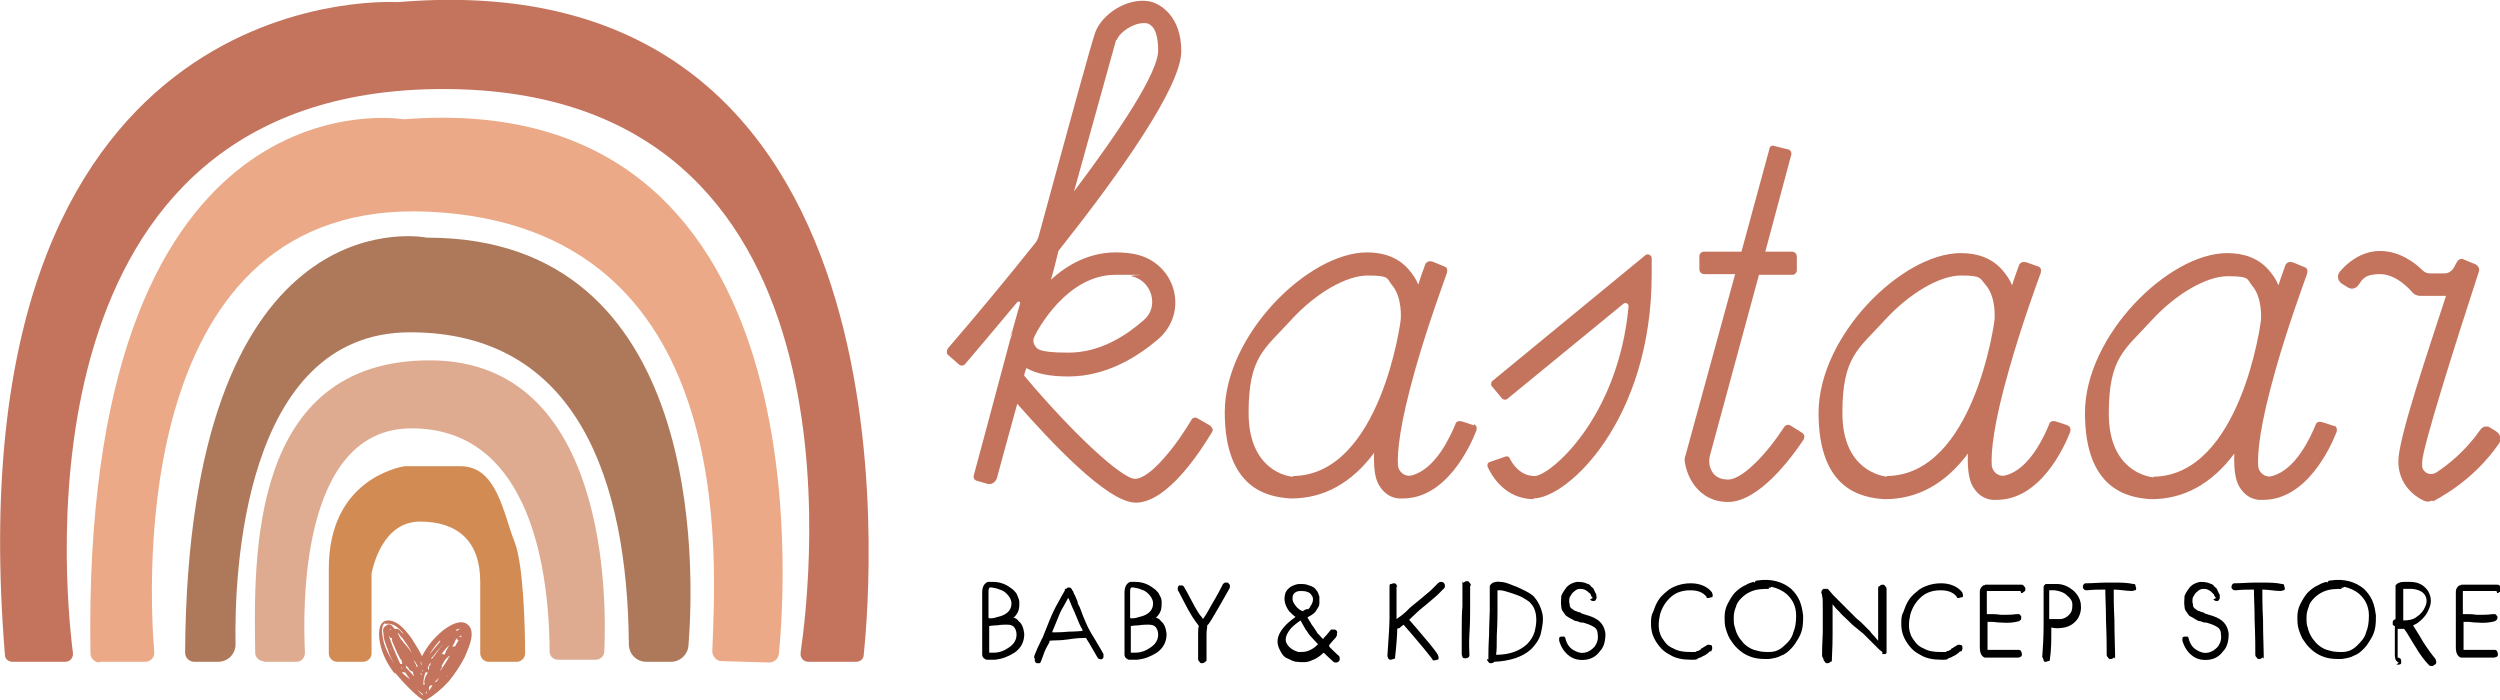 <svg xmlns="http://www.w3.org/2000/svg" id="Laag_1" viewBox="0 0 356.6 99.9"><defs><style>      .st0 {        fill: #eba987;      }      .st1 {        fill: #deab90;      }      .st2 {        fill: #d38b54;      }      .st3 {        fill: #c4745d;      }      .st4 {        fill: #ae795a;      }    </style></defs><g><g><path d="M144.4,88.1c.4,0,.7.2.9.5.5.4.7,1,.8,1.8,0,1.1-.4,2-1.4,2.7-.8.5-1.7.9-2.8,1h0c0,0-.1,0-.2,0s-.2,0-.3,0c-.2,0-.3,0-.4,0h-.2c-.1,0-.2,0-.3-.1-.2-.1-.4-.3-.4-.6,0-.2,0-.4,0-.6,0-.1,0-.3,0-.5,0-.2,0-.3,0-.3,0-2.6,0-4.7,0-6.3,0,0,0-.2,0-.5,0-.3,0-.5,0-.7,0-.8.3-1.3.8-1.5.1,0,.3,0,.5,0,0,0,0,0,.2,0,0,0,0,0,.1,0,.5,0,1,.1,1.5.3.5.2.9.5,1.3.8.3.3.5.5.6.8s.3.6.3,1c0,.4,0,.7-.1,1.1-.1.4-.4.8-.7,1.1M141.1,88.2h.1c.5,0,.8-.1,1.1-.2,1-.2,1.7-.7,1.9-1.4.2-.7,0-1.3-.6-1.9-.3-.3-.6-.5-1-.6-.4-.2-.7-.2-1.1-.3,0,0-.1,0-.2,0,0,0-.1,0-.1,0h0c-.1,0-.2.2-.2.5,0,.1,0,.3,0,.6,0,.3,0,.5,0,.6,0,.8,0,1.7,0,2.6M141.1,89.3v3.8s0,0,.1,0c0,0,.2,0,.3,0s.2,0,.2,0h0c.9,0,1.6-.3,2.3-.8.7-.5,1-1.1,1-1.8,0-.5-.2-.9-.4-1.1-.2-.2-.5-.3-1-.3-.3,0-.8,0-1.4.1-.6,0-1,.1-1.1.1"></path><path d="M147.5,93.8c0-.3.2-.6.3-.9s.3-.7.5-1.1c.2-.4.3-.7.4-.8l1-2.5c.4-1,.8-1.8,1.2-2.5l.6-1.1.4-.7v-.2c.1,0,.2,0,.2,0h0s0,0,0,0c0,0,0,0,0,0,0,0,0,0,0,0h0c0-.1.2-.2.3-.2.2,0,.4,0,.5.3,0,0,.1.2.2.3,0,.2.2.4.3.7l.3.7c0,.2.1.4.1.4.2.3.4.9.7,1.7.3.7.5,1.2.7,1.6.2.4.6,1.1,1.1,1.9.6,1,1,1.7,1.1,1.9,0,.1,0,.2,0,.4s-.1.2-.2.3-.3,0-.4,0-.2-.1-.3-.3l-1.1-1.9-.5-.8c0,0,0,0-.1,0-.4,0-1.2,0-2.4.2s-2.1.1-2.7.2h0v.2c0,0-.5.9-.5.9-.2.4-.3.7-.4,1-.1.3-.2.5-.3.8,0,.1-.1.2-.2.3-.1,0-.3,0-.4,0s-.2-.1-.3-.3c0-.1,0-.3,0-.4M150.1,90.2c.5,0,1.3,0,2.3-.1,1,0,1.7-.1,2-.1v-.2c-.2-.3-.5-.9-.8-1.7-.3-.7-.5-1.2-.7-1.6l-.2-.5-.3-.7h0c0,0-.1.1-.1.1l-.6,1.1c-.4.6-.7,1.4-1.1,2.4l-.5,1.2h0Z"></path><path d="M164.7,88.1c.4,0,.7.2.9.5.5.4.7,1,.8,1.8,0,1.1-.4,2-1.4,2.7-.8.5-1.7.9-2.8,1h0c0,0-.1,0-.2,0s-.2,0-.3,0c-.2,0-.3,0-.4,0h-.2c-.1,0-.2,0-.3-.1-.2-.1-.4-.3-.4-.6,0-.2,0-.4,0-.6,0-.1,0-.3,0-.5,0-.2,0-.3,0-.3,0-2.6,0-4.7,0-6.3,0,0,0-.2,0-.5,0-.3,0-.5,0-.7,0-.8.3-1.3.8-1.5.1,0,.3,0,.5,0,0,0,0,0,.2,0,0,0,0,0,.1,0,.5,0,1,.1,1.5.3.5.2.9.5,1.3.8.3.3.5.5.6.8.2.3.3.6.3,1,0,.4,0,.7-.1,1.1-.1.4-.4.8-.7,1.1M161.3,88.2h.1c.5,0,.8-.1,1.1-.2,1-.2,1.7-.7,1.9-1.4.2-.7,0-1.3-.6-1.9-.3-.3-.6-.5-1-.6-.4-.2-.7-.2-1.1-.3,0,0-.1,0-.2,0,0,0-.1,0-.1,0h0c-.1,0-.2.2-.2.5,0,.1,0,.3,0,.6,0,.3,0,.5,0,.6,0,.8,0,1.7,0,2.6M161.3,89.3v3.8s0,0,.1,0c0,0,.2,0,.3,0s.2,0,.2,0h0c.9,0,1.6-.3,2.3-.8.7-.5,1-1.1,1-1.8,0-.5-.2-.9-.4-1.1-.2-.2-.5-.3-1-.3-.3,0-.8,0-1.4.1-.6,0-1,.1-1.1.1"></path><path d="M175.5,83.7c-.2.4-.8,1.4-1.7,3l-1,1.7-.4.6c0,0-.1.1-.2.2,0,.4-.1.7-.1,1.2s0,.8,0,1.1c0,.3,0,.7,0,1.3,0,.5,0,.9,0,1.2s0,.3-.2.4c-.1.1-.2.2-.4.2s-.3,0-.4-.2c-.1-.1-.2-.2-.2-.4,0-.2,0-.6,0-1.1,0-.5,0-.9,0-1.3s0-.7,0-1.1c0-.5,0-.9.1-1.2h0c-.1-.2-.3-.4-.5-.7-.3-.4-.6-.9-1-1.6l-.9-1.7c-.3-.6-.5-1-.6-1.1,0-.1,0-.3,0-.4,0-.1.1-.2.2-.3.1,0,.3,0,.4,0s.2.1.3.2c0,.1.3.5.6,1.1l.9,1.7c.4.7.7,1.2,1,1.5l.2.3.2-.3c.3-.4.6-1,1-1.7.9-1.5,1.4-2.5,1.6-2.9,0-.1.2-.2.3-.3.1,0,.3,0,.4,0,.1,0,.2.2.3.3s0,.3,0,.4"></path><path d="M188.7,91.2h0c.1-.2.3-.4.5-.6l.5-.6c0,0,.1-.2.2-.2,0,0,0,0,.1,0,0,0,0,0,.1,0,.2,0,.4,0,.5.1.1.1.2.3.1.5,0,0,0,0,0,.1,0,0,0,0,0,.1,0,0,0,.1-.1.2,0,.1-.2.3-.4.5l-.6.7v.2c-.1,0,1.3,1.3,1.3,1.3.1,0,.2.2.2.4s0,.3-.1.4-.2.2-.4.2-.3,0-.4-.1l-1.4-1.3c-.5.5-1.1.9-1.7,1.1-.6.3-1.3.3-2.1.2-.5,0-.9-.3-1.4-.5s-.8-.7-1-1.1c-.6-1.1-.5-2.1.5-3.3.4-.5,1-1,1.7-1.5-.3-.2-.6-.5-.9-.8-.6-.8-.8-1.6-.6-2.4.1-.5.4-.8.8-1.1.4-.2.8-.4,1.3-.4.4,0,.9,0,1.3.2.4.1.8.3,1,.6.3.3.4.7.5,1,0,.4,0,.7,0,1s-.2.6-.4.9c-.2.4-.6.7-1.2,1,0,0,0,0-.1.1l.5.8c0,.1.2.3.4.6l.4.6c0,.1.2.3.4.5.2.2.3.4.5.5h0c0,0,0,0,0,0ZM188.1,92c-.5-.5-.8-.9-1.2-1.3-.2-.2-.3-.4-.5-.7-.2-.2-.3-.5-.5-.8l-.4-.7c-.7.5-1.2.9-1.5,1.3-.6.8-.8,1.5-.4,2.1.2.3.4.5.7.7.3.2.6.3.9.4.6,0,1.1,0,1.5-.2.5-.2.9-.5,1.3-.9M185.9,87.1s.1,0,.2-.1.2,0,.2-.1c0,0,0,0,.2,0s.1,0,.2-.1c0,0,0,0,.1-.1s0-.1.1-.2c.5-.7.5-1.3.1-1.7-.1-.2-.3-.3-.6-.4s-.6-.1-.9-.1c-.6,0-1,.3-1.1.7-.1.5,0,.9.4,1.4.3.4.7.7,1.1.8"></path><path d="M199.2,83.6c0,.4,0,.9,0,1.4,0,.5,0,1,0,1.6v1.7l.7-.5.6-.5.6-.6.6-.5,1.1-.9,1.3-1.1c.3-.3.7-.7,1-1,0,0,.2-.2.4-.2.1,0,.3,0,.4.1s.2.2.2.4,0,.3-.1.4c-.3.3-.7.7-1,1l-1.4,1.2-1.1.9-1.5,1.4,1.3,1.5,1.6,1.9c.4.5.9,1.1,1.2,1.6,0,.1.1.2.1.4s0,.3-.2.3c-.1,0-.2.1-.4.1-.1,0-.3,0-.3-.2-.4-.5-.8-1-1.2-1.5l-1.6-1.9-1.3-1.5c-.2.2-.4.3-.6.5,0,0-.2,0-.3.1,0,.8-.1,2.2-.3,4,0,.1,0,.3-.2.3s-.2.1-.4.1c-.1,0-.3,0-.4-.2,0-.1-.1-.2-.1-.4.2-2.7.3-4.5.3-5.4,0-.5,0-1.1,0-1.5s0-1,0-1.5,0-1.1,0-1.5c0-.1,0-.3.2-.3s.2-.1.4-.1c.1,0,.3,0,.4.2,0,.1.1.2.1.4"></path><path d="M209.7,83.6c0,1,0,2,0,3,0,1,0,2.3-.1,3.8s0,2.5,0,3c0,.1,0,.3-.2.4s-.2.1-.4.1-.3,0-.4-.2c0-.1-.1-.2-.1-.4,0-.5,0-1.5,0-3,0-1.5,0-2.8.1-3.8,0-1,0-2,0-3s0-.3.2-.4c.1-.1.2-.2.4-.2s.3,0,.4.2c.1.1.2.2.2.4"></path><path d="M212.3,94.1c0-.6,0-1.8.1-3.5,0-1.5.1-2.7.1-3.5s0-.2,0-.3c0-.2,0-.4,0-.7,0-.3,0-.5,0-.7,0-.4,0-.8,0-1,0-.2,0-.3,0-.4,0-.2,0-.3,0-.4.2-.5.8-.7,1.5-.6.5,0,1.1.2,1.8.5.6.2,1.2.5,1.8.8.6.3,1,.6,1.2.8.6.7,1,1.5,1.2,2.4s0,1.9-.2,2.8-.8,1.7-1.4,2.3c-1.2,1.1-3,1.7-5.3,1.8,0,.1-.2.2-.4.2s-.3,0-.4-.2c-.1-.1-.2-.2-.2-.4M213.6,84.1c0,0,0,.2,0,.3,0,.2,0,.6,0,1,0,.2,0,.4,0,.7,0,.3,0,.5,0,.7,0,.2,0,.3,0,.4,0,.5,0,1.7-.1,3.5,0,1.2,0,2.1-.1,2.7,2,0,3.4-.6,4.4-1.5.5-.5.9-1.1,1.1-1.8.2-.8.3-1.5.2-2.3s-.4-1.4-.9-1.9c-.1-.1-.4-.3-.9-.6-.5-.3-1.1-.5-1.7-.7-.7-.2-1.2-.4-1.6-.4-.2,0-.4,0-.5,0"></path><path d="M227.2,85.3c-.2-.2-.3-.4-.3-.5s-.2-.2-.3-.3c-.1-.1-.2-.2-.4-.3-.3-.2-.6-.2-.9-.2-.3,0-.6.2-.8.4-.3.2-.4.5-.6.8-.1.3-.1.7,0,1,0,.1,0,.3.1.4,0,.1.2.2.3.3.1,0,.2.2.3.2s.3.1.5.2c.2,0,.4.1.5.2l.6.2c.8.2,1.4.5,1.8.8.6.5.9,1.1,1,1.9,0,1-.2,1.9-.8,2.5-.5.7-1.2,1.1-2,1.2-.8.1-1.6,0-2.3-.5-.7-.5-1.2-1.2-1.5-2.2,0-.1,0-.3,0-.4s.2-.2.3-.2.3,0,.4,0,.2.2.2.3c.2.8.6,1.3,1.1,1.6.5.3,1,.5,1.6.4s1-.4,1.4-.8c.4-.5.6-1.1.5-1.8,0-.5-.2-.9-.6-1.1-.3-.2-.8-.4-1.5-.6,0,0-.1,0-.2,0-.3,0-.5-.2-.7-.2s-.4-.1-.7-.3c-.3-.1-.5-.3-.7-.4-.2-.1-.3-.3-.5-.6-.2-.2-.3-.5-.3-.8-.1-.5,0-1,0-1.5.2-.5.5-.9.8-1.3.4-.4.9-.6,1.4-.7.5,0,1,0,1.6.3,0,0,.1,0,.2.1,0,0,.1,0,.2.2l.2.2c0,0,.1,0,.2.2s.1.1.1.2,0,0,.1.2,0,.1.1.2c0,0,0,0,.1.2,0,0,0,.2,0,.2,0,.1.1.2,0,.4s-.1.2-.2.3c-.1,0-.2.1-.4,0-.1,0-.2-.1-.3-.2"></path><path d="M243.4,85.1c-.5-.6-1.2-.9-2.3-.9s-2,.3-2.7.9c-.8.7-1.3,1.5-1.6,2.5-.1.5-.2,1-.2,1.4s0,.9.2,1.4c.1.4.4.8.7,1.2.3.4.7.7,1.2.9.7.4,1.5.5,2.4.5.1,0,.2,0,.3,0,.1,0,.2,0,.3,0s.2,0,.3-.1.2,0,.3-.1.2,0,.3-.2.2-.1.3-.2.1-.1.3-.2.3-.2.3-.2c.1,0,.2-.1.4,0,.1,0,.3,0,.3.2s.1.2,0,.4,0,.3-.2.3c0,0-.2,0-.3.2l-.4.3c0,0-.2.1-.4.2s-.3.2-.4.2-.3.1-.4.2-.3.1-.5.1-.3,0-.5,0c-1.1,0-2.1-.2-2.9-.7-.6-.3-1.1-.7-1.5-1.2-.4-.5-.7-1-.9-1.5-.2-.5-.3-1.1-.3-1.7,0-.6,0-1.2.3-1.7.2-.6.4-1.1.7-1.6.3-.5.7-.9,1.2-1.3.4-.4,1-.7,1.6-.9.6-.2,1.2-.3,1.9-.3,1.3,0,2.4.5,3,1.3,0,.1.1.2.1.4s0,.3-.2.3-.2.1-.4.1-.3,0-.3-.2"></path><path d="M250.3,83.1c0-.2.2-.3.4-.3,2-.3,3.6.2,4.8,1.2.5.5.9,1,1.2,1.7.3.7.4,1.4.5,2.1,0,.6,0,1.1-.1,1.7-.1.6-.3,1.1-.6,1.6-.3.5-.6,1-1,1.4-.4.4-.8.8-1.4,1-.5.3-1.1.4-1.8.5-.8,0-1.5,0-2.2-.2-.7-.2-1.3-.5-1.8-.9s-.9-.8-1.3-1.4c-.4-.5-.6-1.1-.8-1.7s-.2-1.2-.2-1.8.1-1.2.4-1.8.6-1.1,1-1.6c.5-.5,1-.9,1.7-1.2.3-.2.7-.3,1-.4M252.3,84c-.8,0-1.7,0-2.6.4-.5.2-1,.6-1.3.9-.4.4-.7.8-.8,1.3-.2.5-.3.9-.3,1.5s0,1,.2,1.5c.1.5.3.9.6,1.4.3.4.6.8,1,1.1.4.3.9.6,1.5.7.6.2,1.2.2,1.8.2.8,0,1.5-.3,2.1-.9.6-.5,1.1-1.1,1.3-1.9.3-.7.4-1.5.4-2.4,0-1.3-.5-2.3-1.4-3.1-.6-.5-1.3-.8-2.1-1-.1.1-.3.2-.4.1"></path><path d="M259.9,93.6c0-.5,0-1.6.1-3.4,0-1.4,0-2.5,0-3.3,0-1,0-1.7-.1-1.9v-.2c-.1-.1-.1-.2-.1-.3,0-.2.1-.4.3-.5.1,0,.3,0,.4,0,0,0,0,0,.1,0,0,0,0,0,.1,0l.2.2.6.7.7.7c.2.2.4.4.5.5l1.1,1.1,1.1,1.1c0,0,.3.2.6.5s.5.5.7.7c.2.2.4.4.6.6.1.2.3.4.6.7l.5.6c0-.3,0-.7,0-1.1,0-1.5,0-2.4,0-2.8,0-.2,0-.6,0-1.1s0-1,0-1.3c0-.4,0-.8,0-1.1s0-.3.2-.4c.1-.1.2-.2.4-.2s.3,0,.4.2c.1.1.2.2.2.4,0,.4,0,.7,0,1.1,0,.4,0,.8,0,1.3,0,.5,0,.8,0,1.1,0,.4,0,1.4,0,2.9,0,.7,0,1.2,0,1.7,0,.3,0,.5,0,.6,0,0,0,.1,0,.2h0c0,.1,0,.2,0,.2,0,0-.1.2-.2.2,0,0-.2,0-.2,0s-.1,0-.2,0h0s0,0,0-.1c0,0,0,0,0,0h0s0,0,0,0h0s0,0,0,0v-.2c-.3-.2-.5-.4-.6-.5l-.7-.7c-.3-.3-.5-.5-.7-.7-.2-.2-.3-.3-.5-.5-.2-.2-.4-.4-.7-.6l-.6-.5c-.3-.2-.7-.6-1.2-1.1-.5-.5-.9-.8-1.1-1.1,0,0-.2-.2-.5-.5l-.5-.6c0,.1,0,.3,0,.5,0,.2,0,.4,0,.5,0,.8,0,2,0,3.4,0,1.8-.1,2.9-.1,3.4s0,.3-.2.4c-.1.1-.2.2-.4.2s-.3,0-.4-.2c-.1-.1-.2-.2-.2-.4"></path><path d="M279.1,85.1c-.5-.6-1.2-.9-2.3-.9s-2,.3-2.7.9c-.8.7-1.3,1.5-1.6,2.5-.1.5-.2,1-.2,1.4s0,.9.2,1.4c.1.4.4.8.7,1.2.3.4.7.7,1.2.9.7.4,1.5.5,2.4.5.1,0,.2,0,.3,0,.1,0,.2,0,.3,0s.2,0,.3-.1.2,0,.3-.1.2,0,.3-.2.2-.1.3-.2.1-.1.3-.2.3-.2.3-.2c.1,0,.2-.1.4,0,.1,0,.3,0,.3.2s.1.2,0,.4,0,.3-.2.3c0,0-.2,0-.3.2l-.4.3c0,0-.2.1-.4.2s-.3.2-.4.2-.3.1-.4.2-.3.1-.5.1-.3,0-.5,0c-1.1,0-2.1-.2-2.9-.7-.6-.3-1.1-.7-1.5-1.2-.4-.5-.7-1-.9-1.5-.2-.5-.3-1.1-.3-1.7,0-.6,0-1.2.3-1.7.2-.6.4-1.1.7-1.6.3-.5.7-.9,1.2-1.3.4-.4,1-.7,1.6-.9.6-.2,1.2-.3,1.9-.3,1.3,0,2.4.5,3,1.3,0,.1.1.2.1.4s0,.3-.2.3-.2.1-.4.1-.3,0-.3-.2"></path><path d="M288.2,84.3c0,0-.3,0-.6,0-.3,0-.6,0-1.1,0-.4,0-.8,0-1.1,0-.7,0-1.2,0-1.5,0s-.4,0-.5,0c0,0,0,0,0,0,0,0,0,.1,0,.2,0,.1,0,.4,0,.7,0,0,0,.1,0,.2s0,.2,0,.2c0,.2,0,.3,0,.5,0,.5,0,1,0,1.5.2,0,.5,0,.8,0,.7,0,1.1.1,1.2.1.9,0,1.6,0,2.2-.1.1,0,.3,0,.4,0,.1,0,.2.2.3.3,0,.1,0,.3,0,.4s-.2.2-.3.3c-.7.2-1.5.3-2.6.2,0,0-.5,0-1.2-.1-.3,0-.5,0-.7,0,0,.1,0,.5,0,1s0,1,0,1.3,0,.3,0,.6c0,.3,0,.5,0,.6,0,.2,0,.4,0,.5,0,0,0,0,0,0,.1,0,.3,0,.5,0,.3,0,.8,0,1.4,0h1c.4,0,.7,0,1,0,.3,0,.4,0,.5,0,.1,0,.3,0,.4.2,0,.1.1.2.1.4s0,.3-.2.4-.2.1-.4.1h-.5c-.2,0-.6,0-.9,0-.4,0-.7,0-1,0-.6,0-1.1,0-1.4,0-.2,0-.4,0-.5,0,0,0-.1,0-.2,0,0,0-.1,0-.2,0-.5-.2-.7-.7-.7-1.5,0-.2,0-.4,0-.7,0-.3,0-.4,0-.5,0-.3,0-.8,0-1.3,0-.6,0-1,0-1.1,0-1,0-1.8,0-2.4,0,0,0-.2,0-.4,0,0,0,0,0-.2s0-.2,0-.3c0-.5,0-.8,0-1,0-.4.2-.7.5-.9,0,0,.2,0,.3-.1,0,0,.1,0,.2,0,.1,0,.3,0,.6,0,.4,0,.9,0,1.6,0,.3,0,.7,0,1.1,0,.4,0,.8,0,1,0s.5,0,.6,0,.3,0,.4.2c.1.1.2.2.2.4s0,.3-.2.4c-.1.1-.2.2-.4.2"></path><path d="M291.3,93.8c.1-1.3.2-2.9.2-4.8,0,0,0-.2,0-.3,0,0,0,0,0,0,0,0,0-.9,0-2.6,0,0,0-.2,0-.5s0-.5,0-.7c0-.3,0-.6,0-.8,0-.1,0-.3,0-.4,0-.2.2-.3.3-.4h.2c0,0,0,0,0,0h.7c.4,0,.6,0,.7,0,.9,0,1.7.4,2.3.9.6.5,1,1.2,1.1,1.9.1.7,0,1.4-.4,2.1-.4.6-1,1.1-1.9,1.3-.6.1-1.2.2-1.9,0,0,1.8,0,3.3-.2,4.5,0,.1,0,.3-.2.3s-.2.1-.4.1c-.1,0-.3,0-.3-.2s-.1-.2-.1-.4M292.3,84.2c0,.1,0,.3,0,.6,0,.2,0,.5,0,.7,0,.3,0,.5,0,.5,0,0,0,.4,0,1,0,.6,0,1,0,1.3.6,0,1.2,0,1.7,0,.6-.1,1-.4,1.3-.8.3-.4.3-.8.3-1.3,0-.5-.3-.9-.8-1.3-.4-.4-1-.6-1.7-.7,0,0-.2,0-.6,0h-.2,0Z"></path><path d="M301.4,83.1c1,0,2,0,2.9.2.1,0,.3,0,.3.2s.1.2.1.4,0,.3-.2.3c-.1,0-.2.1-.4.1-.8,0-1.7-.2-2.6-.2,0,1,0,2.4.1,4.3,0,2.4.1,4,.1,5s0,.3-.2.4c-.1.1-.2.2-.4.2s-.3,0-.4-.2c-.1-.1-.2-.2-.2-.4,0-.9,0-2.6-.1-4.9,0-1.9-.1-3.3-.1-4.4-.9,0-1.7,0-2.6.1-.1,0-.3,0-.4-.1s-.2-.2-.2-.3,0-.3.1-.4c0-.1.2-.2.3-.2,1,0,2-.1,3-.1,0,0,.2,0,.3,0s.2,0,.3,0"></path><path d="M316.1,85.3c-.2-.2-.3-.4-.3-.5,0,0-.2-.2-.3-.3s-.2-.2-.4-.3c-.3-.2-.6-.2-.9-.2-.3,0-.6.2-.8.4-.3.2-.4.5-.6.8-.1.3-.1.7,0,1,0,.1,0,.3.1.4,0,.1.2.2.3.3.1,0,.2.2.3.2s.3.1.5.2c.2,0,.4.1.5.2l.6.2c.8.2,1.4.5,1.8.8.6.5.9,1.1,1,1.9,0,1-.2,1.9-.8,2.5-.5.7-1.2,1.1-2,1.2-.8.1-1.6,0-2.3-.5-.7-.5-1.2-1.2-1.5-2.2,0-.1,0-.3,0-.4s.2-.2.3-.2.3,0,.4,0,.2.2.2.3c.2.8.6,1.3,1.1,1.6.5.3,1,.5,1.6.4s1-.4,1.4-.8c.4-.5.6-1.1.5-1.8,0-.5-.2-.9-.6-1.1-.3-.2-.8-.4-1.5-.6,0,0-.1,0-.2,0-.3,0-.5-.2-.7-.2-.2,0-.4-.1-.7-.3s-.5-.3-.7-.4-.3-.3-.5-.6c-.2-.2-.3-.5-.3-.8-.1-.5,0-1,0-1.5.2-.5.5-.9.8-1.3.4-.4.9-.6,1.4-.7.5,0,1,0,1.6.3,0,0,.1,0,.2.1,0,0,.1,0,.2.2l.2.2c0,0,.1,0,.2.2s.1.1.1.2,0,0,.1.2,0,.1.1.2c0,0,0,0,.1.2s0,.2,0,.2c0,.1.1.2,0,.4s-.1.2-.2.3c-.1,0-.2.1-.4,0s-.2-.1-.3-.2"></path><path d="M322.6,83.1c1,0,2,0,2.9.2.1,0,.3,0,.3.2,0,.1.1.2.1.4s0,.3-.2.3c-.1,0-.2.1-.4.1-.8,0-1.7-.2-2.6-.2,0,1,0,2.4.1,4.3,0,2.4.1,4,.1,5s0,.3-.2.4c-.1.1-.2.2-.4.2s-.3,0-.4-.2c-.1-.1-.2-.2-.2-.4,0-.9,0-2.6-.1-4.9,0-1.9-.1-3.3-.1-4.4-.9,0-1.7,0-2.6.1-.1,0-.3,0-.4-.1s-.2-.2-.2-.3,0-.3.1-.4c0-.1.2-.2.3-.2,1,0,2-.1,3-.1,0,0,.2,0,.3,0s.2,0,.3,0"></path><path d="M332,83.1c0-.2.2-.3.4-.3,2-.3,3.6.2,4.8,1.2.5.5.9,1,1.2,1.7.3.7.4,1.4.5,2.1,0,.6,0,1.1-.1,1.7s-.3,1.1-.6,1.6c-.3.5-.6,1-1,1.4-.4.4-.8.8-1.4,1-.5.3-1.1.4-1.8.5-.8,0-1.5,0-2.2-.2-.7-.2-1.3-.5-1.8-.9-.5-.4-.9-.8-1.3-1.4-.4-.5-.6-1.1-.8-1.7s-.2-1.2-.2-1.8.1-1.2.4-1.8.6-1.1,1-1.6c.5-.5,1-.9,1.7-1.2.3-.2.7-.3,1-.4M334,84c-.8,0-1.7,0-2.6.4-.5.2-1,.6-1.3.9-.4.4-.7.8-.8,1.3-.2.5-.3.9-.3,1.5s0,1,.2,1.5c.1.5.3.9.6,1.4.3.4.6.8,1,1.1.4.3.9.6,1.5.7.6.2,1.2.2,1.8.2.8,0,1.5-.3,2.1-.9s1.1-1.1,1.3-1.9c.3-.7.4-1.5.4-2.4,0-1.3-.5-2.3-1.4-3.1-.6-.5-1.3-.8-2.1-1-.1.1-.3.2-.4.1"></path><path d="M342.2,94.5s0,0,0,0c0,0,0,0,0,0h-.1c-.2-.1-.3-.3-.4-.4,0-.1-.1-.3-.1-.7,0-.2,0-.5,0-.9,0-.6,0-1.4,0-2.4,0-.3,0-.6,0-.8h0c-.1,0-.2-.1-.3-.2,0-.1,0-.3,0-.4,0-.2.2-.3.4-.4,0-.4,0-.8,0-1.3,0-.5,0-.8,0-.9s0-.1,0-.2v-1c0-.3,0-.6,0-.8,0-.1,0-.2,0-.3,0,0,0,0,0-.1,0,0,0-.2,0-.2.2-.3.6-.5,1.2-.5.1,0,.5,0,.9,0,1.3,0,2.1.6,2.6,1.4.4.8.5,1.6,0,2.6-.2.5-.5.9-.9,1.3-.4.4-.8.7-1.3.9.1.2.6.9,1.4,2.3.7,1.1,1.3,1.9,1.8,2.5,0,.1.1.2.1.4s0,.3-.2.4-.2.2-.4.2-.3,0-.4-.1c-.6-.6-1.3-1.5-2-2.7l-.5-.8-.6-1c-.2-.3-.3-.5-.5-.7-.3,0-.6,0-.9,0,0,.2,0,.4,0,.7,0,1,0,1.8,0,2.4,0,.3,0,.6,0,.8,0,0,0,.1,0,.2.1,0,.2,0,.3.1.1,0,.2.2.2.3,0,.1,0,.3,0,.4,0,.1-.2.2-.3.2s-.3,0-.4,0M342.8,84h0c0,.3,0,.5,0,.9v1c0,.1,0,.2,0,.2,0,0,0,.4,0,1,0,.5,0,1,0,1.4.7,0,1.4-.1,1.9-.5.6-.4,1-.9,1.2-1.4.3-.6.3-1.2,0-1.7-.3-.5-.9-.8-1.8-.9-.4,0-.7,0-.8,0-.1,0-.2,0-.3,0"></path><path d="M356.1,84.3c0,0-.3,0-.6,0-.3,0-.6,0-1.1,0s-.8,0-1.1,0c-.7,0-1.2,0-1.5,0s-.4,0-.5,0c0,0,0,0,0,0,0,0,0,.1,0,.2,0,.1,0,.4,0,.7,0,0,0,.1,0,.2s0,.2,0,.2c0,.2,0,.3,0,.5,0,.5,0,1,0,1.5.2,0,.5,0,.8,0,.7,0,1.1.1,1.2.1.9,0,1.6,0,2.2-.1.1,0,.3,0,.4,0,.1,0,.2.2.3.3s0,.3,0,.4-.2.2-.3.3c-.7.2-1.5.3-2.6.2,0,0-.5,0-1.2-.1-.3,0-.5,0-.7,0,0,.1,0,.5,0,1s0,1,0,1.3,0,.3,0,.6c0,.3,0,.5,0,.6,0,.2,0,.4,0,.5,0,0,0,0,0,0,.1,0,.3,0,.5,0,.3,0,.8,0,1.4,0h1c.4,0,.7,0,1,0,.3,0,.4,0,.5,0,.1,0,.3,0,.4.2,0,.1.1.2.1.4s0,.3-.2.4c-.1,0-.2.1-.4.1h-.5c-.2,0-.6,0-.9,0-.4,0-.7,0-1,0-.6,0-1.1,0-1.4,0-.2,0-.4,0-.5,0,0,0-.1,0-.2,0,0,0-.1,0-.2,0-.5-.2-.7-.7-.7-1.5,0-.2,0-.4,0-.7,0-.3,0-.4,0-.5,0-.3,0-.8,0-1.3,0-.6,0-1,0-1.1,0-1,0-1.8,0-2.4,0,0,0-.2,0-.4,0,0,0,0,0-.2s0-.2,0-.3c0-.5,0-.8,0-1,0-.4.2-.7.5-.9,0,0,.2,0,.3-.1,0,0,.1,0,.2,0,.1,0,.3,0,.6,0,.4,0,.9,0,1.6,0,.3,0,.7,0,1.1,0,.4,0,.8,0,1,0s.5,0,.6,0,.3,0,.4.2.2.2.2.4,0,.3-.2.4-.2.2-.4.2"></path></g><g><path class="st3" d="M147.5,48.3h0c0,0-.1.3-.1.5,0-.2.1-.4.2-.7,0,0,0,.1,0,.1"></path><path class="st3" d="M172.6,60.7l-1.9-1.1c-.2-.1-.6,0-.7.2-2.1,3.6-5.9,8.5-8.1,8.5-1.9,0-9-6.6-15.8-14.7,0-.4.2-.7.3-1.1,1.4.8,3.3,1.2,6,1.2,5.6,0,10.1-3,12.9-5.4,2-1.8,2.8-4.4,2.1-7-.7-2.5-2.7-4.4-5.3-5-.9-.2-1.9-.3-2.9-.3-3.9,0-7,1.8-9.3,3.9.4-1.3.7-2.6,1-3.8,0-.2.2-.5.3-.6,8.4-10.6,17.3-23.1,17.3-28.2s-3.1-6.8-4.5-7.1c-3.3-.6-6.9,1.9-7.8,4.5-.5,1.4-3.2,11.2-8.1,29.2-.1.2-.2.4-.3.6-4.3,5.4-8.8,10.8-12.6,15.2-.2.3-.2.7,0,.9.5.4,1.1,1,1.6,1.4.2.2.6.2.8,0,1.2-1.4,4-4.7,7.5-8.9.2-.2.5,0,.4.2l-1.1,3.9h0c0,.5-.2.9-.3,1.2-2.5,9.4-4.6,17.2-5.2,19.4-.1.4.1.7.5.8l1.4.4c.6.2,1.2-.2,1.4-.8.5-1.8,1.5-5.6,2.9-10.6,4.5,5.1,12.8,14.1,16.9,14.1h0c4.6,0,9.4-7.6,10.9-10.1.2-.3,0-.6-.2-.8M159.3,5.7c.4-1.1,2.3-2.4,3.8-2.4s.3,0,.4,0c1.4.3,1.7,2.2,1.7,3.9,0,3.1-5.3,11.2-12,20.1,3.6-13,5.7-20.5,6-21.6M147.5,48.3h0s0,0,0-.2c.5-1.1,4.7-8.9,11.6-8.9s1.6,0,2.3.2c1.4.3,2.4,1.3,2.8,2.6.4,1.4,0,2.8-1.1,3.7-2.4,2.1-6.1,4.6-10.7,4.6s-4.5-.6-4.9-1.2c0-.1-.1-.3-.1-.4,0-.3,0-.5.1-.5"></path><path class="st3" d="M144.1,48.3c0-.4.2-.7.3-1.1h0c-.1.1-.3.5-.3,1.1"></path><path class="st3" d="M218.8,71.2c-4.1,0-6-3.3-6.6-4.6-.1-.3,0-.6.3-.7l2.6-.9-1.5.5,1.2-.4c.2,0,.4,0,.5.2.4.8,1.5,2.6,3.6,2.6s11.9-8.1,13.4-24.2c0-.4-.4-.6-.7-.4l-16.6,13.6c-.2.2-.5.1-.7,0l-1.5-1.8c-.2-.2-.1-.5,0-.7l21.9-18c.3-.3.9,0,.9.4v2.3c0,20.8-12,32-16.9,32"></path><path class="st3" d="M257.2,62.8c-1.6,2.4-6.3,8.8-10.7,8.8s-6-3.9-6.2-5.9v-.3s7.2-26.3,7.2-26.3h-4.4c-.4,0-.7-.3-.7-.7v-1.9c0-.3.3-.6.6-.6h5.4l4-14.7c0-.3.4-.5.6-.4l2,.5c.4,0,.6.5.5.8l-3.7,13.8h3.8c.4,0,.7.3.7.7v2c0,.3-.3.6-.6.6h-4.8l-7,25.8c-.2.8-.1,1.7.4,2.4.4.6,1.1,1,2.2,1,2.2,0,5.9-4.2,8-7.5.2-.3.6-.4.9-.2l1.6,1c.4.2.5.7.2,1.1"></path><path class="st3" d="M295,60.7c-.5-.2-1.2-.4-1.8-.6-.4-.1-.8,0-.9.4-.7,1.7-2.8,6.4-6.2,7.3-1,.3-1.9-.5-2-1.4-.1-1.9.2-5.8,2.5-13.8,1.7-6,3.8-11.8,4.5-13.7.1-.4,0-.8-.4-.9l-1.7-.6c-.4-.1-.8,0-1,.4-.2.6-.6,1.6-1,2.9-.3-.8-.8-1.5-1.4-2.2-1.4-1.6-3.4-2.4-5.9-2.4-8.4,0-20.3,11.8-20.3,22.8s6.2,12.1,9.4,12.3h.1c4.6,0,8.6-2.2,11.8-6.5-.1,2.8.3,4.2.9,5,.6.9,1.5,1.5,2.6,1.6.2,0,.4,0,.6,0,6.2,0,9.6-7.4,10.5-9.7.1-.4,0-.8-.4-.9M269.2,68c-.9-.1-6.4-1-6.4-9.1s2.3-9.1,6.1-13.3c3.5-3.8,7.8-6.3,10.8-6.3s2.7.4,3.5,1.3c1.6,1.8,1.3,5,1.3,5,0,.2-2.9,22.2-15.4,22.3"></path><path class="st3" d="M346.9,71.4c-.4.2-.8.2-1.2,0h0c-1.3-.6-3.6-2.3-3.6-5.6s4.2-15.6,6.8-23.6h-3.7c-.4,0-.9-.2-1.1-.5h0c0,0-2.1-2.6-4.6-2.6s-2.6,1-3.2,1.7c-.4.4-.9.5-1.4.2l-.8-.5c-.7-.4-.8-1.3-.3-1.8,1-1.2,3-2.9,5.7-2.9s4.9,1.6,6.1,2.8c.3.3.7.4,1.1.4h2c.5,0,1-.3,1.3-.8l.5-.9c.2-.3.6-.5.9-.3l1.7.7c.4.2.6.6.5,1-3.4,10.4-8.1,25.3-8.1,27.2,0,.3,0,.5,0,.7.2.9,1.2,1.3,2,.8,1.7-1.1,4.2-3.1,6.3-6.1.3-.5,1-.6,1.4-.3l.8.5c.7.4.8,1.2.5,1.7-3.9,5.7-9.2,8.1-9.4,8.3h0s0,0,0,0Z"></path><path class="st3" d="M210.3,60.7c-.5-.2-1.2-.4-1.8-.6-.4-.1-.8,0-.9.4-.7,1.7-2.8,6.4-6.2,7.3-1,.3-1.9-.5-2-1.4-.1-1.9.2-5.7,2.5-13.8,1.7-6,3.8-11.7,4.5-13.7.1-.4,0-.8-.4-.9l-1.7-.7c-.4-.1-.8,0-1,.4-.2.6-.6,1.6-1,2.9-.3-.8-.8-1.5-1.4-2.2-1.4-1.6-3.4-2.4-5.9-2.4-8.4,0-20.3,11.8-20.3,22.8s6.2,12.1,9.4,12.3h.1c4.6,0,8.6-2.2,11.8-6.5-.1,2.8.3,4.1.9,4.9.6.9,1.5,1.5,2.6,1.6.2,0,.4,0,.6,0,6.2,0,9.6-7.4,10.5-9.7.1-.4,0-.8-.4-.9M184.5,68c-.9,0-6.4-1-6.4-9.1s2.3-9.1,6.1-13.3c3.5-3.8,7.8-6.3,10.9-6.3s2.7.4,3.4,1.3c1.6,1.8,1.3,5,1.3,5,0,.2-2.9,22.2-15.4,22.3"></path><path class="st3" d="M333,60.8c-.5-.2-1.2-.4-1.8-.6-.4-.1-.8,0-.9.4-.7,1.7-2.8,6.4-6.2,7.3-1,.3-1.9-.5-2-1.4-.1-1.9.2-5.7,2.5-13.8,1.7-6,3.8-11.7,4.5-13.7.1-.4,0-.8-.4-.9l-1.7-.7c-.4-.1-.8,0-1,.4-.2.6-.6,1.6-1,2.9-.3-.8-.8-1.5-1.4-2.2-1.4-1.6-3.4-2.4-5.9-2.4-8.4,0-20.3,11.8-20.3,22.8s6.2,12.1,9.4,12.3h.1c4.6,0,8.6-2.2,11.8-6.5-.1,2.8.3,4.2.9,5,.6.9,1.5,1.5,2.6,1.6.2,0,.4,0,.6,0,6.2,0,9.6-7.4,10.5-9.7.1-.4,0-.8-.4-.9M307.2,68.1c-.9-.1-6.4-1-6.4-9.1s2.3-9.1,6.1-13.3c3.5-3.8,7.8-6.3,10.9-6.3s2.7.4,3.4,1.3c1.6,1.8,1.3,5,1.3,5,0,.2-2.9,22.2-15.4,22.3"></path></g></g><g><path class="st2" d="M48,94.4h3.8c.6,0,1.2-.5,1.2-1.2v-11.2c0,0,0-.1,0-.2.2-1,1.6-7.4,6.9-7.4s8.6,2.7,8.6,8.6v10.2c0,.6.5,1.2,1.2,1.2h4c.6,0,1.2-.5,1.2-1.2,0-3.3-.2-12.6-1.5-15.9-1.6-4-2.5-10.8-7.7-10.8h-7.8c0,0-.1,0-.2,0-1.1.2-10.8,2.1-10.8,14.6v12.1c0,.6.5,1.2,1.2,1.2"></path><path class="st1" d="M37.6,94.4h4.7c.7,0,1.2-.6,1.2-1.3-.3-6.1-.8-32,15.2-32s19.6,18,19.7,31.8c0,.7.5,1.2,1.2,1.2h5.4c.6,0,1.2-.5,1.2-1.2.3-6.8.8-41.5-24.9-41.5s-25.1,28-24.9,41.7c0,.7.6,1.2,1.2,1.2"></path><path class="st4" d="M27.6,94.4h3.5c1.4,0,2.5-1.1,2.5-2.5-.2-9.8,1-44.5,24.9-44.5s31,21.2,31.2,44.5c0,1.4,1.1,2.5,2.5,2.5h3.5c1.3,0,2.4-1,2.5-2.3.9-11.1,2.2-58.1-37.1-58.2,0,0-.1,0-.2,0-2-.4-34.1-4.9-34.5,59.2,0,.7.6,1.3,1.3,1.3"></path><path class="st0" d="M14.2,94.4h6.5c.8,0,1.4-.7,1.3-1.4-.8-9.7-3.4-64.8,39.2-62.8,44.7,2.1,40.8,50.5,40.4,62.7,0,.7.6,1.4,1.3,1.4l6.8.2c.7,0,1.3-.5,1.4-1.2,1-10.3,6-80.8-53.3-76.3,0,0-.2,0-.3,0-2.7-.4-45.9-5.2-44.6,76.2,0,.7.6,1.3,1.3,1.3"></path><path class="st3" d="M1.8,94.4h7.5c.7,0,1.2-.6,1.1-1.3C9.1,82.9,2.3,12.7,63.2,12.7s52.5,70,51,80.4c-.1.7.4,1.3,1.1,1.3h6.8c.6,0,1.1-.4,1.1-1,1.1-10.5,8.5-99.4-66.4-93.1h-.1C54.3.2-7.1-2.2.7,93.4c0,.6.5,1,1.1,1"></path><path class="st3" d="M56.3,95.9c.6.7,1.2,1.4,1.8,2,.7.7,1.4,1.4,2.3,2,.1,0,.2,0,.3,0,1.2-.7,2.3-1.6,3.3-2.7.9-1.1,1.7-2.3,2.3-3.5.3-.7.6-1.4.8-2.1.2-.7.3-1.6-.1-2.2-1-1.4-2.9-.2-3.9.6-1.2,1-2.2,2.2-2.9,3.6-.4-.8-.9-1.6-1.4-2.4-.4-.6-.9-1.2-1.4-1.7-.5-.5-1.3-1-2-1-1.6,0-1.4,2.2-1.2,3.2.3,1.6,1.1,3.1,2.1,4.4M62.1,97.3s0,0-.1,0c0,0,0,0,.1-.1.2-.2.3-.3.5-.5,0,.1-.2.3-.3.5,0,0-.2.1-.2.1M58.3,95.4c.1.2.4.4.6.4,0,.2.1.5.2.7-.4-.4-.8-.9-1.2-1.3,0,0,0-.2,0-.3.1.1.2.3.4.4M60.4,97.4c0-.5.1-1,.3-1.5,0,0,.2,0,.3,0,0,.2-.2.4-.3.6-.1.3-.3.8-.1,1.1,0,0-.1.1-.2.1h0s0,0,0,0c0-.1,0-.2,0-.3M65.2,91.3c0,0,.2,0,.2,0h0c-.1.3-.3.5-.4.7,0,0,0,.1-.1.2,0,0,0,0-.1,0-.1,0-.2,0-.3.1.1-.3.3-.5.4-.8,0-.1.1-.2.2-.4,0,0,.1,0,.2,0M63.6,93c0,.1-.2.3-.2.4,0,0-.1-.1-.2-.1,0,0-.1,0-.2,0,0-.1.2-.2.2-.3.3-.4.6-.7.9-1,0,0,0,0,0,0-.2.4-.4.7-.6,1.1M65.7,90.8s0,0,0,0c-.1,0-.3,0-.4,0,0,0,0,0,0,0,0,0,0,0,.1,0,0,0,.3-.2.4-.1,0,0,0,.3,0,.3M63,95.1c0-.1,0-.2.1-.3.2-.3.3-.6.5-.8.2-.2.4-.4.6-.5-.3.4-.5.9-.8,1.3-.2.3-.4.6-.6.9,0-.2.2-.4.3-.6M64.7,93.5s0,0,0,0c0,0,0,0,0,.1,0,0,0-.1,0-.2M61.2,94.9c0,.1,0,.3,0,.3,0,0,0,0,0,.1,0,0,0,.2-.1.3,0,0,0,0,0,0,0-.1,0-.2-.1-.3.1-.3.2-.5.4-.8,0,0,0,0,0,0v.3c0,0,0,.1-.1.2M60.2,95.7s0,0,0-.1c0,0,0,0,.1,0,0,0,0,.1,0,.2M60.1,96.2c0,.1,0,.2,0,.3,0-.2-.1-.4-.2-.7,0,0,0,.2.1.2,0,0,0,0,.1,0M64.3,90.1c0,0,.1,0,.2-.1,0,0,0,0,0,0,0,0-.1,0-.2,0M63.4,91.6c-.2.2-.3.5-.5.7,0,0,0,0-.1.1-.4.5-.8,1.1-1.2,1.6,0,0,0,0,0,0,0,0,0,0-.1-.1.4-.4.7-.9,1.1-1.3.3-.3.5-.6.8-1M55.9,91c0,.2,0,.4.1.6.2.5.4.9.6,1.4.1.3.3.5.4.8,0,.1.2.3.3.4,0,.2,0,.3.1.5,0,0-.2,0-.3,0-.4-.8-.7-1.6-1.1-2.5-.2-.5-.3-.9-.5-1.4,0,0,0,0,0-.1,0,.1.2.2.2.3M57.3,95.2c0,0,.1.2.2.2,0,0-.2,0-.3-.2,0,0,0,0,.1,0M59.9,98c-.1-.1-.2-.3-.3-.4h0s0,0,0,0c0,.1.2.3.3.4,0,0,0,.1,0,.2,0,0,0,0,0,0,0,0,0-.1,0-.2M60.7,99.1c0-.2.1-.4.1-.5,0,0,0-.1,0-.2,0,.1,0,.3.1.4-.1.1-.2.2-.3.3M61.4,97.9c0,0,0-.2,0-.2h0s0,0,0,0c0,0,.2.1.3.1-.2.2-.3.5-.5.7,0-.1,0-.5,0-.6M62.6,97.5s0,0,0,0c0,0,0,0,0,.1,0,0,0,0,0,0M65.2,90c0,0-.1-.1-.2-.1h0c.2-.2.5-.2.7-.2-.2,0-.4.2-.5.3M62.8,91.5c-.2.2-.3.4-.5.6-.3.4-.7.8-1,1.2.2-.4.5-.8.8-1.2.2-.2.4-.5.6-.7,0,0,0,0,.1,0M59.5,95.1s0,0-.1,0c0-.3-.2-.5-.3-.7,0,0,0-.1,0-.2.2.3.3.6.5.8M55.9,92.9c0-.1-.1-.2-.2-.4,0,0,0-.1,0-.2,0,.2.1.4.2.5M57.7,95.8c.3.4.5.7.8,1.1-.4-.3-.8-.6-1.2-1,.2,0,.3,0,.5,0M60.3,99s0,0,0,0c0,0,0,.1,0,.2-.3-.3-.5-.5-.8-.8.3.2.5.4.8.6M60.1,94.8c0,0,0,.1,0,.2,0-.2,0-.3-.1-.5,0-.3-.2-.6-.3-.8.2.4.3.7.5,1.1M59,93.5c-.4-.6-.9-1.3-1.4-1.8-.1-.2-.2-.3-.4-.5-.2-.3-.3-.6-.5-.9.2,0,.3.3.4.4.2.2.4.4.5.6.5.7,1,1.4,1.3,2.2M55.6,89.8s0,0,0-.1h0c0,0,.2,0,.2.1,0,0,0,0,0,0,0,0-.1,0-.2,0M63.7,96.6c0-.1.1-.2.2-.3,0,0,0,0,0,0,0,.1-.2.2-.3.4M55,89c.3-.1.7,0,1,.1.3.1.6.3.8.5.4.3.7.7,1,1.1-.1-.1-.2-.3-.4-.4-.2-.2-.4-.5-.7-.6-.1,0-.3,0-.4,0-.2-.2-.4-.5-.6-.6-.3-.1-.5,0-.7.2,0,0,0,0,0,0-.4.2-.4.7-.3,1.1,0,.6.2,1.2.4,1.7,0,.1.1.3.2.5.2.8.6,1.5,1,2.2,0,0,0,0,0,0-.5-.8-1-1.6-1.3-2.4-.3-.7-.4-1.4-.5-2.2,0-.4,0-1.1.4-1.3"></path></g></svg>